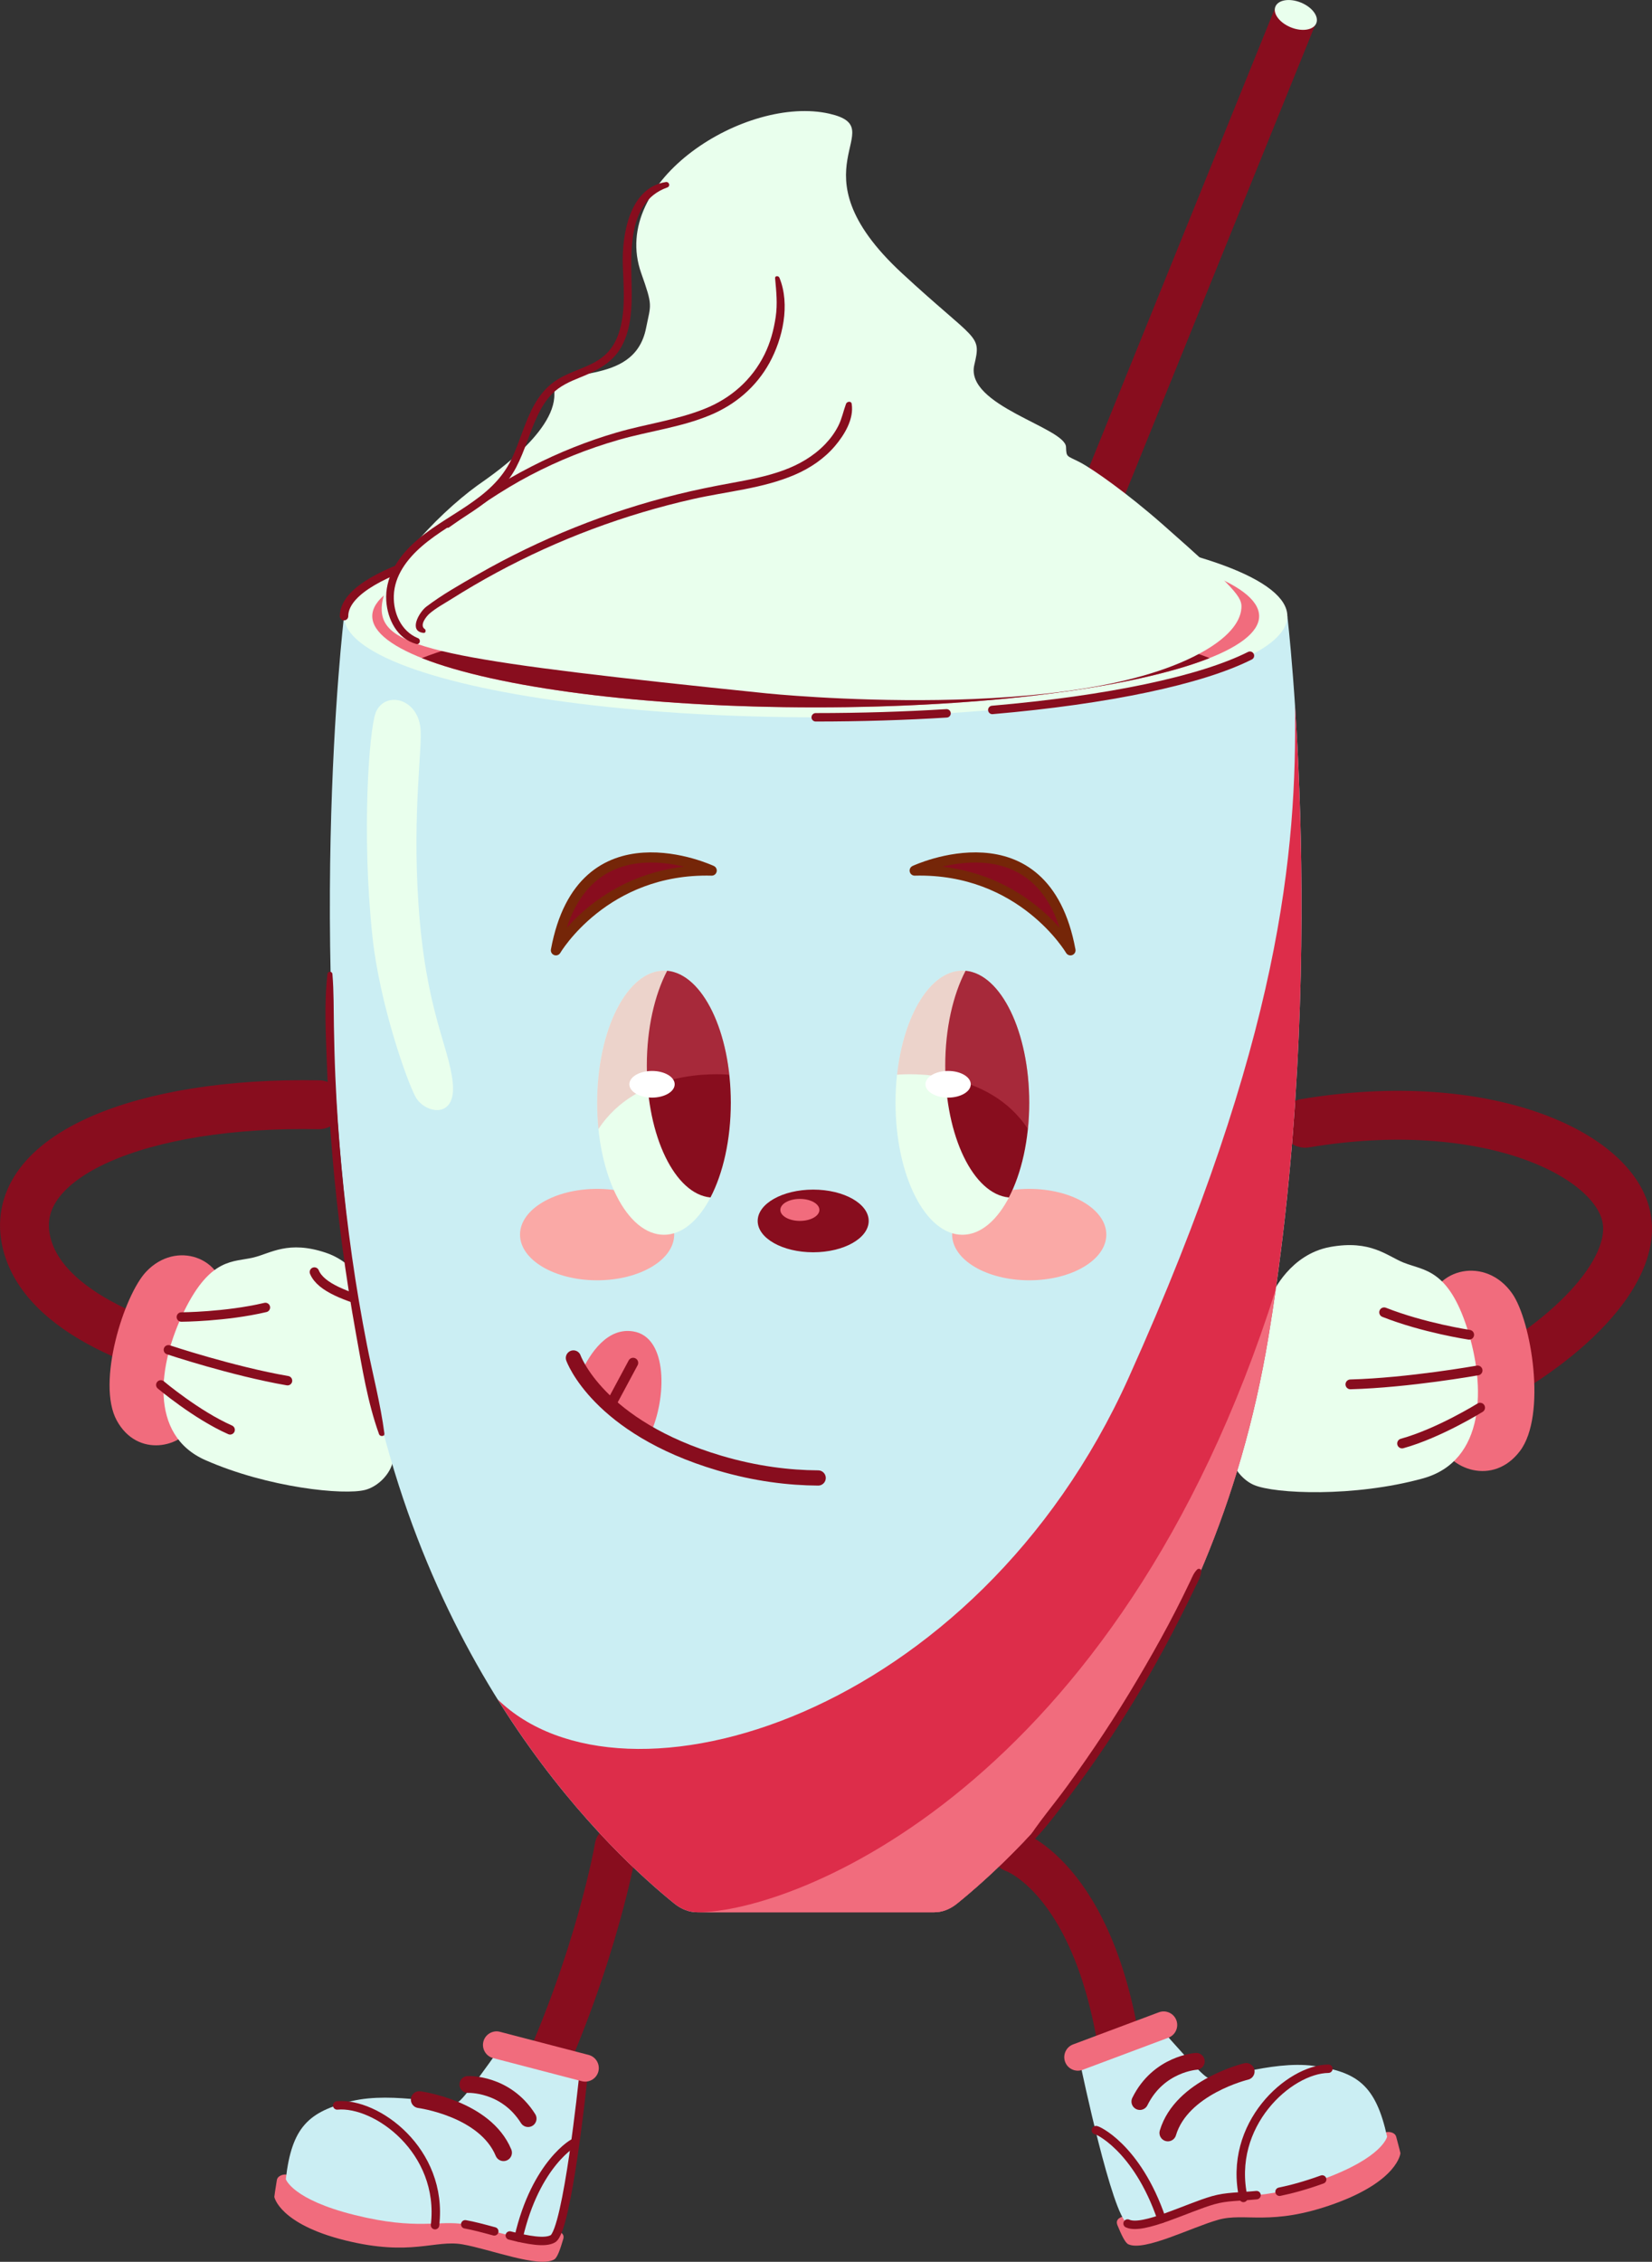 <svg xmlns="http://www.w3.org/2000/svg" viewBox="0 0 368.19 503.79"><rect x="0" y="0" width="368.19" height="503.79" fill="#333333" stroke="none"/><defs><style>      .cls-1 {        stroke-width: 2.1px;      }      .cls-1, .cls-2, .cls-3, .cls-4, .cls-5, .cls-6, .cls-7, .cls-8, .cls-9 {        stroke-linecap: round;        stroke-linejoin: round;      }      .cls-1, .cls-2, .cls-3, .cls-4, .cls-5, .cls-7, .cls-8, .cls-10, .cls-9 {        fill: none;        stroke: #880d1e;      }      .cls-2 {        stroke-width: 1.88px;      }      .cls-11 {        fill: #fff;      }      .cls-3 {        stroke-width: 9.39px;      }      .cls-12 {        fill: #faa9a6;      }      .cls-13, .cls-14 {        isolation: isolate;      }      .cls-15, .cls-14 {        fill: #f16c7d;      }      .cls-16 {        fill: #dd2d4a;      }      .cls-4 {        stroke-width: 3.39px;      }      .cls-5 {        stroke-width: 10.89px;      }      .cls-17 {        fill: #cbeef3;      }      .cls-14 {        mix-blend-mode: multiply;        opacity: .3;      }      .cls-6 {        stroke: #752608;      }      .cls-6, .cls-8 {        stroke-width: 2.26px;      }      .cls-6, .cls-18 {        fill: #880d1e;      }      .cls-7 {        stroke-width: 2.18px;      }      .cls-19 {        fill: #e9ffed;      }      .cls-10 {        stroke-miterlimit: 10;        stroke-width: 9.7px;      }      .cls-9 {        stroke-width: 3.75px;      }    </style></defs><g class="cls-13"><g id="Layer_2" data-name="Layer 2"><g id="EYEL"><g><g id="STRAW"><line class="cls-10" x1="288.88" y1="3.1" x2="212.76" y2="190.99"></line><ellipse class="cls-19" cx="288.79" cy="3.32" rx="2.98" ry="4.92" transform="translate(177.27 269.73) rotate(-67.94)"></ellipse></g><path class="cls-5" d="M41.77,301.99s-32.1-6.92-35.98-25.78c-3.88-18.86,25.89-30.88,65.28-30.14"></path><g><path class="cls-15" d="M43.39,316.9c-2.74,5.59-12.73,7.91-17.35-.47-4.62-8.38,1.61-27.97,6.53-33.17,6.75-7.14,17.24-2.99,17.34,5.32l-6.51,28.32Z"></path><g><path class="cls-19" d="M56.49,280.09c-4.47,1.09-9.51-.09-15.4,11.85-5.89,11.93-7.99,27.71,4.7,33.29,13.98,6.15,30.93,7.87,35.63,6.62,4.7-1.25,9.41-8.11,3.65-12.58,0,0,4.56-.17,5.65-4.53,1.08-4.36-2.15-7.54-2.15-7.54,0,0,4.01-1.45,4.5-6.36.49-4.9-4.11-7.73-9.72-10.29,0,0-2.42-8.74-10.76-11.53-8.35-2.79-12.23.13-16.09,1.07Z"></path><path class="cls-1" d="M83.35,290.55c-5.97-1.77-11.84-3.72-13.28-7.22"></path><g><path class="cls-1" d="M37.53,300.65s14.25,4.75,26.55,6.88"></path><path class="cls-1" d="M40.42,293.35s9.86-.04,18.73-2.13"></path><path class="cls-1" d="M35.84,308.47s7.91,6.68,15.45,10.01"></path></g></g></g><path class="cls-5" d="M327.38,310.11c21.75-10.72,37.3-26.64,35.17-38.68-2.56-14.48-31.47-27.96-71.67-21.24"></path><g><path class="cls-15" d="M320.84,321.08c1.98,6.16,11.91,10.05,17.92,2.12,6.01-7.93,2.54-29.02-1.74-35.1-5.87-8.36-17.29-5.66-18.64,2.87l2.45,30.11Z"></path><g><path class="cls-19" d="M312.89,281.25c4.44,1.79,9.8,1.34,14.07,14.5,4.27,13.16,4.06,29.71-9.83,33.55-15.3,4.22-33,3.45-37.65,1.46-4.65-1.99-8.46-9.75-1.87-13.49,0,0-4.67-.86-5.13-5.51-.46-4.65,3.34-7.43,3.34-7.43,0,0-3.91-2.1-3.68-7.21.23-5.12,5.39-7.34,11.55-9.13,0,0,3.8-8.62,12.8-10.25,9.01-1.62,12.56,1.97,16.4,3.52Z"></path><g><path class="cls-7" d="M329.32,305.25s-15.37,2.75-28.35,3.1"></path><path class="cls-7" d="M327.44,297.3s-10.13-1.52-18.95-5"></path><path class="cls-7" d="M329.88,313.54s-9.14,5.69-17.39,7.98"></path></g></g></g><g><path class="cls-3" d="M225.8,412.33s21.93,7.23,25.23,57.84"></path><path class="cls-15" d="M249.03,495.59c.97,2.37,1.77,3.99,2.46,4.3,3.58,1.63,13.98-3.75,20.02-5.46,6.04-1.7,11.7,1.55,25.91-3.58,14.21-5.13,14.7-11.25,14.7-11.25-.29-1.3-.65-2.5-.94-3.65-.27-1.05-1.72-1.2-2.24-1.01-.51.19-58.8,18.83-58.8,18.83,0,0-1.69.37-1.1,1.82Z"></path><path class="cls-17" d="M260.02,453.33s7.17,8.28,8.99,9.37,14.11-3.87,23.81-2.55c9.69,1.32,13.82,4.32,16.33,15.76,0,0-.91,4.65-14.47,9.54-13.55,4.9-18.51,2.98-24.27,4.61-5.76,1.63-15.69,6.76-19.1,5.2-3.41-1.55-10.37-34.79-10.37-34.79l19.08-7.14Z"></path><path class="cls-2" d="M296.07,460.78c-8.73.1-22.57,12.43-18.94,28.78"></path><path class="cls-2" d="M244.23,474.47c-.07-.27,9.15,3.64,14.65,19.76"></path><path class="cls-9" d="M277.74,461.39s-14.39,3.44-17.45,13.69"></path><path class="cls-9" d="M266.62,459.14s-8.39.49-12.57,8.95"></path><path class="cls-15" d="M241.28,461.03l19.13-7.16c1.56-.58,2.35-2.33,1.77-3.89h0c-.58-1.56-2.33-2.35-3.89-1.77l-19.13,7.16c-1.56.58-2.35,2.33-1.77,3.89h0c.58,1.56,2.33,2.35,3.89,1.77Z"></path><path class="cls-2" d="M280.05,488.94c-3.88.38-6.65.27-9.64,1.12-5.76,1.63-15.69,6.76-19.1,5.2"></path><path class="cls-2" d="M294.68,485.45c-3.76,1.36-6.86,2.19-9.5,2.73"></path></g><g><path class="cls-3" d="M137.25,411.3s-4.1,24.26-17.77,53.74"></path><path class="cls-15" d="M125.53,498.73c-.72,2.45-1.35,4.15-2,4.53-3.39,1.99-14.29-2.29-20.47-3.36-6.18-1.07-11.48,2.75-26.14-.89-14.66-3.64-15.78-9.67-15.78-9.67.15-1.32.39-2.56.56-3.73.16-1.07,1.59-1.37,2.12-1.24.53.13,60.43,12.66,60.43,12.66,0,0,1.72.2,1.28,1.7Z"></path><path class="cls-17" d="M110.24,457.84s-6.28,8.98-7.98,10.25-14.44-2.39-23.94-.08c-9.5,2.32-13.3,5.72-14.62,17.36,0,0,1.39,4.53,15.37,8,13.99,3.47,18.72,1.06,24.62,2.08,5.9,1.02,16.3,5.1,19.53,3.21,3.23-1.9,6.73-35.67,6.73-35.67l-19.71-5.14Z"></path><path class="cls-2" d="M75.15,468.96c8.69-.8,23.74,10.03,21.81,26.67"></path><path class="cls-2" d="M128.12,477.23c.04-.27-8.73,4.57-12.54,21.17"></path><path class="cls-9" d="M93.45,467.67s14.67,1.93,18.77,11.81"></path><path class="cls-9" d="M104.28,464.29s8.4-.38,13.42,7.6"></path><path class="cls-2" d="M113.62,497.93c4.06,1.03,7.87,1.74,9.61.72,3.23-1.9,6.73-35.67,6.73-35.67"></path><path class="cls-2" d="M103.69,495.44c1.84.32,4.11.93,6.47,1.57"></path><path class="cls-15" d="M129.67,463.56l-19.77-5.15c-1.61-.42-2.58-2.08-2.16-3.69h0c.42-1.61,2.08-2.58,3.69-2.16l19.77,5.15c1.61.42,2.58,2.08,2.16,3.69h0c-.42,1.61-2.08,2.58-3.69,2.16Z"></path></g><g><path class="cls-17" d="M286.92,137.24H76.68s-9.39,78.37,4.2,160.41c12.6,76.11,56.28,115.73,69.4,126.33,1.6,1.29,3.35,1.95,5.12,1.95h52.8c1.78,0,3.53-.66,5.12-1.95,13.13-10.61,56.8-50.23,69.4-126.33,13.58-82.04,4.2-160.41,4.2-160.41Z"></path><path class="cls-16" d="M110.89,378.48c15.52,24.88,32.13,39.64,39.39,45.51,1.6,1.29,3.35,1.95,5.12,1.95h52.8c1.78,0,3.53-.66,5.12-1.95,13.13-10.61,56.8-50.23,69.4-126.33,9.42-56.92,7.79-112.06,5.91-140.49h0c.39,32.39-3.04,74.06-37.07,149.67-34.03,75.59-112.56,99.09-140.67,71.65Z"></path><path class="cls-15" d="M213.32,423.98c13.13-10.61,56.8-50.23,69.4-126.33.57-3.46,1.1-6.91,1.59-10.35-35.28,111.14-107.38,138.64-128.92,138.64h52.8c1.78,0,3.53-.66,5.12-1.95Z"></path><path class="cls-19" d="M83.69,158.88c-1.41,3.84-3.15,26.72-.67,49.85,1.59,14.79,7.62,31.97,9.61,35.61,1.99,3.64,9.11,5.13,8.28-3.15-.83-8.28-6.09-16.03-7.67-40.21-1.33-20.34.94-34.42.47-38.8-.75-6.96-8.21-8.28-10.03-3.31Z"></path><g><ellipse class="cls-19" cx="181.8" cy="137.24" rx="105.12" ry="22.53"></ellipse><ellipse class="cls-15" cx="181.8" cy="137.24" rx="98.83" ry="20.32"></ellipse><path class="cls-18" d="M94.02,146.58c16.45,6.52,49.58,10.98,87.78,10.98s71.33-4.46,87.78-10.98c-16.45-6.52-49.58-10.98-87.78-10.98s-71.33,4.46-87.78,10.98Z"></path><g><path class="cls-2" d="M108.26,144.75s37.76-7.73,70.67-6.18"></path><path class="cls-2" d="M125.21,146.68s22.89-5.5,50.41-3.79"></path></g><path class="cls-2" d="M210.96,158.89c-9.26.57-19.05.88-29.16.88"></path><path class="cls-2" d="M278.58,146.05c-10.88,5.48-31.6,9.85-57.42,12.08"></path><path class="cls-2" d="M76.68,137.24c0-9.63,28.2-17.85,67.87-21.07"></path></g><path class="cls-18" d="M72.98,216.96c-.77,6.69-.35,13.62-.11,20.35s.65,13.56,1.23,20.32c1.14,13.28,2.9,26.5,5.27,39.63,1.34,7.4,2.55,15.09,5.11,22.18.21.59,1.28.56,1.19-.16-.86-6.61-2.6-13.13-3.88-19.68s-2.39-13.03-3.32-19.58c-1.89-13.36-3.16-26.79-3.73-40.27-.16-3.71-.25-7.43-.32-11.14s0-7.77-.33-11.63c-.06-.72-1.03-.71-1.11,0h0Z"></path><path class="cls-18" d="M229.24,410.99c3.44-3.21,6.23-7.09,9.06-10.84s5.59-7.62,8.21-11.55c5.3-7.92,10.19-16.1,14.6-24.55,1.25-2.39,2.47-4.8,3.67-7.22.56-1.14,1.12-2.29,1.67-3.44s1.2-2.19,1.28-3.45c.03-.47-.58-.67-.89-.37-.77.73-1.11,1.68-1.56,2.62-.55,1.15-1.11,2.3-1.67,3.44-1.03,2.08-2.09,4.15-3.18,6.2-2.22,4.17-4.56,8.27-6.97,12.34-4.77,8.07-9.96,15.88-15.47,23.47-3.11,4.29-6.62,8.34-9.43,12.82-.27.43.33.86.68.53h0Z"></path></g><g><path class="cls-19" d="M170.89,154.44c-68.49-7.05-84.32-9.69-85.72-17.57-1.43-8.06,12.14-22.12,21.16-28.69,1.99-1.45,17.47-11.54,17.22-20.44-.2-7,17.72-.97,20.44-14.66,1.08-5.41,1.57-4.76-1.08-12.24-7.29-20.58,23.46-39.75,41.96-35.51,14.41,3.3-9.15,12.12,16.14,35.51,16.76,15.5,17.78,13.49,16.14,20.44-2.14,9.08,20.3,13.96,20.44,18.29.08,2.37.16,1.87,3.12,3.41,2.89,1.5,10.64,6.98,18.4,13.81,16.58,14.59,17.74,16.26,17.57,18.65-.11,1.54-.9,5.17-7.89,9.32-28.38,16.84-97.91,9.68-97.91,9.68Z"></path><path class="cls-18" d="M93.11,142.13c-3.73-1.56-5.46-5.58-5.34-9.44.14-4.47,2.99-8.2,6.25-11.02,6.96-6.03,16.52-8.99,21.03-17.59,1.92-3.67,2.96-7.72,4.74-11.46.85-1.79,1.88-3.52,3.29-4.93,1.72-1.72,3.9-2.69,6.12-3.58,4.04-1.62,7.71-3.47,9.67-7.58,1.77-3.72,1.98-7.97,1.92-12.02-.11-7.71-1.23-19.5,7.92-22.75.77-.27.46-1.33-.33-1.21-8.17,1.28-9.8,11.9-9.57,18.6.15,4.49.59,9.09-.46,13.5-.49,2.08-1.34,4.11-2.79,5.71-1.74,1.93-4.09,2.94-6.45,3.89-2.2.88-4.41,1.77-6.27,3.29-1.57,1.28-2.81,2.92-3.79,4.68-2.13,3.81-3.16,8.11-5.04,12.04-4.49,9.39-14.91,12.22-22.08,18.96-3.5,3.29-6.14,7.63-5.84,12.57.26,4.14,2.42,8.47,6.66,9.64.87.24,1.15-.99.36-1.32h0Z"></path><path class="cls-18" d="M100.07,117.48c5.86-4.14,11.69-8.25,18.06-11.59s12.91-5.95,19.73-7.91,13.87-2.79,20.38-5.5c5.64-2.34,10.29-6.28,13.25-11.65s4.68-12.98,2.22-18.98c-.19-.46-1.02-.47-.96.13.27,2.92.57,5.72.13,8.64s-1.18,5.69-2.49,8.33c-2.82,5.69-7.54,9.81-13.42,12.14-6.29,2.5-13.1,3.37-19.57,5.26s-12.89,4.45-18.95,7.56c-6.77,3.47-13.42,7.59-18.97,12.83-.39.36.13,1.07.58.75h0Z"></path><path class="cls-18" d="M94.62,140.08c-1.16-.85.41-2.82,1.13-3.43,1.46-1.25,3.29-2.23,4.91-3.25,3.3-2.08,6.66-4.05,10.1-5.9,6.86-3.7,13.97-6.93,21.28-9.66s14.79-4.96,22.4-6.68,15.56-2.33,22.74-5.43c3.39-1.46,6.54-3.58,8.94-6.42,2.1-2.48,4.24-5.99,3.7-9.36-.11-.7-1.06-.53-1.26,0-.6,1.62-.92,3.32-1.71,4.88s-1.77,2.88-2.94,4.1c-2.58,2.69-5.83,4.56-9.31,5.83-3.79,1.38-7.77,2.13-11.72,2.85s-7.97,1.53-11.92,2.51c-15.57,3.84-30.6,9.88-44.51,17.84-3.87,2.22-7.9,4.48-11.46,7.19-1.53,1.17-4.05,5.45-.59,5.82.53.06.58-.65.24-.9h0Z"></path></g><path class="cls-6" d="M123.9,211.67s10.78-18.36,34.72-17.76c0,0-28.94-13.57-34.72,17.76h0Z"></path><g><ellipse class="cls-12" cx="133.08" cy="274.99" rx="17.18" ry="10.18"></ellipse><ellipse class="cls-12" cx="229.39" cy="274.99" rx="17.18" ry="10.18"></ellipse></g><path class="cls-6" d="M238.58,211.67s-10.78-18.36-34.72-17.76c0,0,28.94-13.57,34.72,17.76Z"></path><g><ellipse class="cls-18" cx="181.24" cy="271.95" rx="12.37" ry="6.98"></ellipse><path class="cls-15" d="M182.62,269.49c0,1.36-1.94,2.45-4.35,2.45s-4.35-1.1-4.35-2.45,1.94-2.45,4.35-2.45,4.35,1.1,4.35,2.45Z"></path></g><g><path class="cls-15" d="M144.89,319.46c3.7-7.88,4.06-21.66-3.78-22.91-5.76-.92-9.58,4.85-11.59,9.17,2.15,3.36,6.66,8.8,15.37,13.74h0Z"></path><line class="cls-8" x1="141.11" y1="303.56" x2="135.97" y2="313.14"></line><path class="cls-4" d="M127.8,302.47s5.44,15.4,32.57,23.42c8.08,2.39,15.52,3.27,21.98,3.31"></path></g><g><ellipse class="cls-19" cx="147.98" cy="245.61" rx="14.9" ry="29.42"></ellipse><path class="cls-18" d="M148.69,216.23c-2.79,5.35-4.53,12.83-4.53,21.11,0,15.77,6.29,28.65,14.19,29.38,2.79-5.35,4.53-12.83,4.53-21.11,0-15.77-6.29-28.65-14.19-29.38h0Z"></path><path class="cls-14" d="M162.55,239.38c-1.45-13.25-7.42-23.18-14.56-23.18-8.23,0-14.9,13.17-14.9,29.42,0,2,.1,3.97.29,5.86,8.73-13.32,26.54-12.32,29.16-12.1h.01Z"></path><ellipse class="cls-11" cx="145.32" cy="241.51" rx="5.05" ry="2.97"></ellipse></g><g><ellipse class="cls-19" cx="214.49" cy="245.61" rx="14.9" ry="29.42"></ellipse><path class="cls-18" d="M215.2,216.23c-2.79,5.35-4.53,12.83-4.53,21.11,0,15.77,6.29,28.65,14.19,29.38,2.79-5.35,4.53-12.83,4.53-21.11,0-15.77-6.29-28.65-14.19-29.38h0Z"></path><path class="cls-14" d="M199.93,239.38c1.45-13.25,7.42-23.18,14.56-23.18,8.23,0,14.9,13.17,14.9,29.42,0,2-.1,3.97-.29,5.86-8.73-13.32-26.54-12.32-29.16-12.1h-.01Z"></path><ellipse class="cls-11" cx="211.31" cy="241.51" rx="5.05" ry="2.97"></ellipse></g></g></g></g></g></svg>